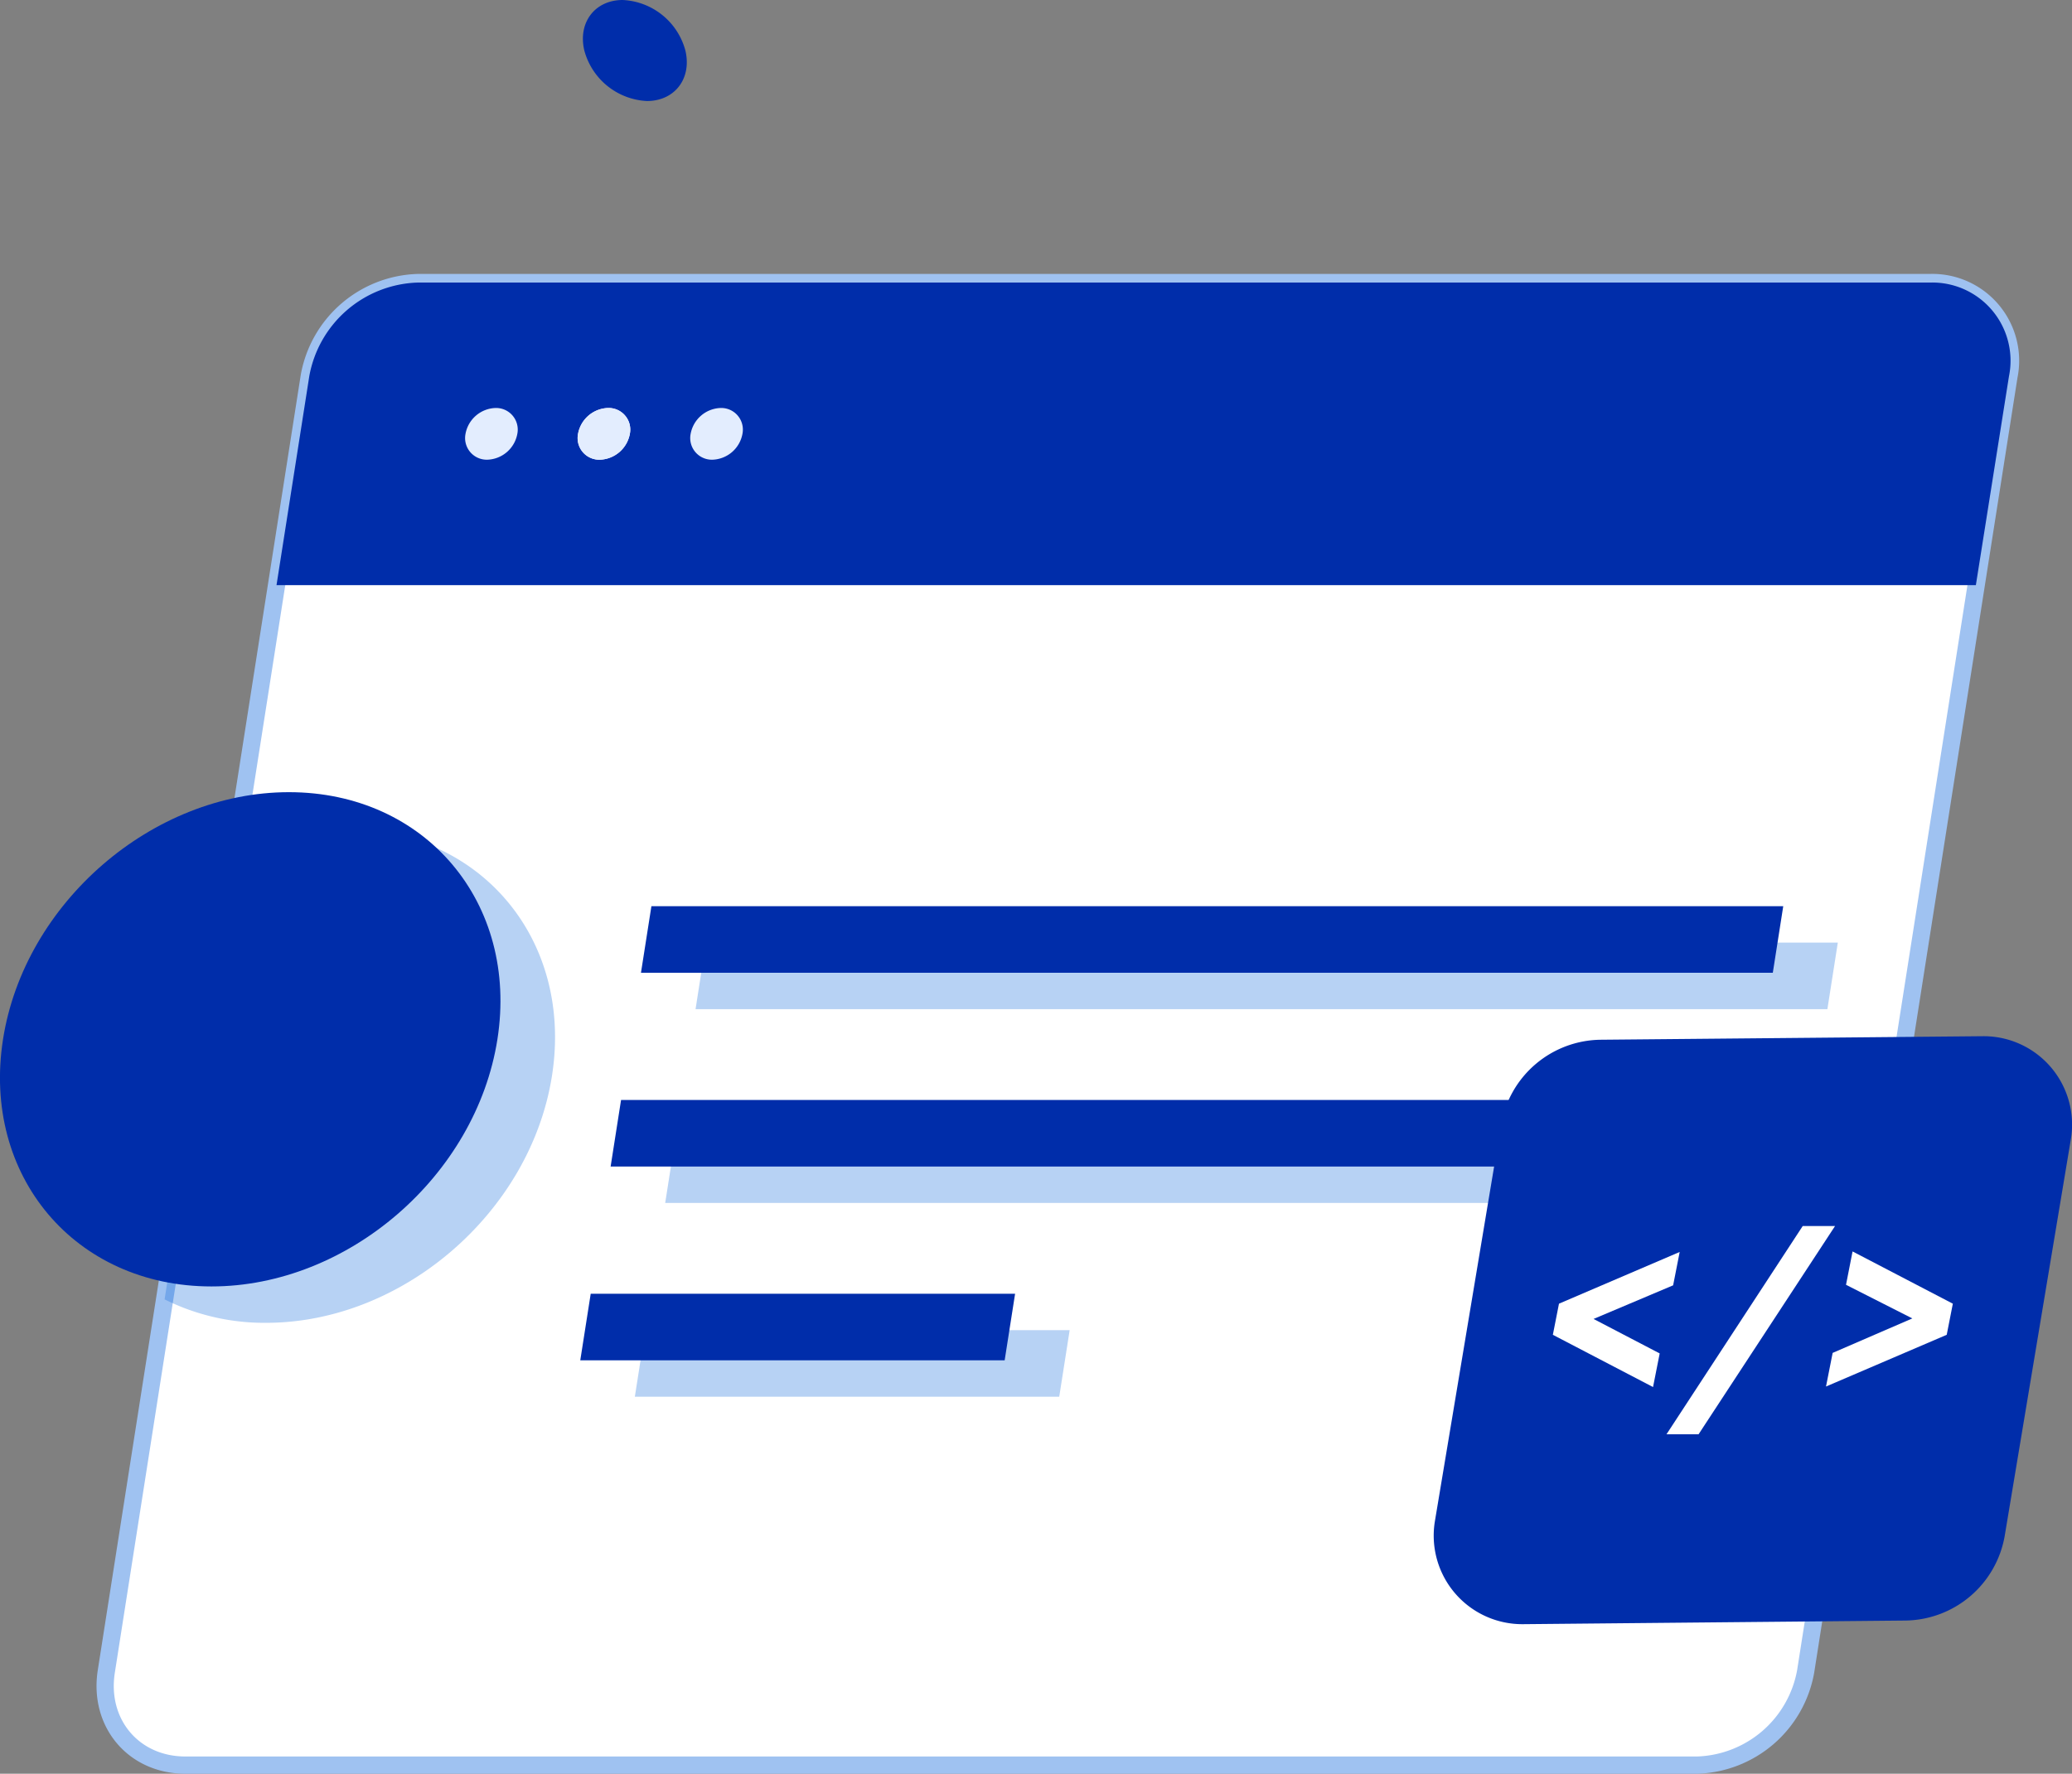 <svg xmlns="http://www.w3.org/2000/svg" viewBox="0 0 240.31 205.77"><rect x="0" y="0" width="240.31" height="205.77" fill="#808080" stroke="none"/><defs><style>.cls-1,.cls-4{fill:#fff;}.cls-1{stroke:#9fc2f1;stroke-miterlimit:10;stroke-width:2px;}.cls-2{fill:#002daa;}.cls-3{fill:#e3edfe;}.cls-5{fill:#1067db;opacity:0.3;}</style></defs><g id="Layer_2" data-name="Layer 2"><g id="Isolation_Mode" data-name="Isolation Mode"><path class="cls-1" d="M196.84,204.77H21.5c-6,0-10.11-4.87-9.17-10.87L35.87,43.65A13.2,13.2,0,0,1,48.44,32.78H223.79A9.07,9.07,0,0,1,233,43.65L209.42,193.9A13.2,13.2,0,0,1,196.84,204.77Z"/><path class="cls-2" d="M229.16,67.88,233,43.65a9.07,9.07,0,0,0-9.17-10.87H48.44A13.2,13.2,0,0,0,35.87,43.65l-3.8,24.23Z"/><path class="cls-3" d="M60,50.33a3.66,3.66,0,0,1-3.48,3,2.51,2.51,0,0,1-2.53-3,3.66,3.66,0,0,1,3.48-3A2.51,2.51,0,0,1,60,50.33Z"/><path class="cls-4" d="M73.05,50.33a3.66,3.66,0,0,1-3.48,3,2.51,2.51,0,0,1-2.53-3,3.66,3.66,0,0,1,3.48-3A2.51,2.51,0,0,1,73.05,50.33Z"/><path class="cls-3" d="M73.05,50.33a3.66,3.66,0,0,1-3.48,3,2.51,2.51,0,0,1-2.53-3,3.66,3.66,0,0,1,3.48-3A2.51,2.51,0,0,1,73.05,50.33Z"/><path class="cls-3" d="M86.11,50.33a3.66,3.66,0,0,1-3.48,3,2.51,2.51,0,0,1-2.53-3,3.66,3.66,0,0,1,3.48-3A2.51,2.51,0,0,1,86.11,50.33Z"/><path class="cls-5" d="M27.22,98.85l-8.13,51.89a25.87,25.87,0,0,0,11.77,2.72c15.84,0,30.68-12.83,33.16-28.67S55.68,96.13,39.85,96.13A31.37,31.37,0,0,0,27.22,98.85Z"/><polygon class="cls-5" points="211.94 117.07 213.15 109.35 81.88 109.35 80.67 117.07 211.94 117.07"/><polygon class="cls-5" points="209.63 131.83 78.36 131.83 77.15 139.55 208.42 139.55 209.63 131.83"/><polygon class="cls-5" points="73.63 162.03 122.85 162.03 124.06 154.31 74.84 154.31 73.63 162.03"/><path class="cls-2" d="M57.69,120.57c-2.48,15.83-17.33,28.67-33.16,28.67S-2.13,136.4.35,120.57,17.68,91.9,33.51,91.9,60.17,104.74,57.69,120.57Z"/><polygon class="cls-2" points="205.61 112.85 74.34 112.85 75.55 105.13 206.82 105.13 205.61 112.85"/><polygon class="cls-2" points="202.08 135.33 70.82 135.33 72.03 127.61 203.29 127.61 202.08 135.33"/><polygon class="cls-2" points="116.52 157.81 67.3 157.81 68.51 150.09 117.73 150.09 116.52 157.81"/><path class="cls-2" d="M72.22,0a7.91,7.91,0,0,1,7.27,5.86c.77,3.23-1.22,5.86-4.46,5.86a7.92,7.92,0,0,1-7.26-5.86C67,2.62,69,0,72.22,0Z"/><path class="cls-2" d="M220.92,188l-44.28.42a10.27,10.27,0,0,1-10.22-11.95l7.67-45.95a11.86,11.86,0,0,1,11.57-9.9l44.29-.41a10.26,10.26,0,0,1,10.22,12l-7.67,46A11.85,11.85,0,0,1,220.92,188Z"/><path class="cls-4" d="M180.1,154.85l.71-3.61,14-6-.76,3.87-9.23,3.9,7.67,4-.77,3.9Z"/><path class="cls-4" d="M209.08,142.23h3.75L197,166.39h-3.72Z"/><path class="cls-4" d="M226.49,151.24l-.71,3.61-14,6,.77-3.9,9.24-4-7.69-3.9.76-3.87Z"/></g></g></svg>